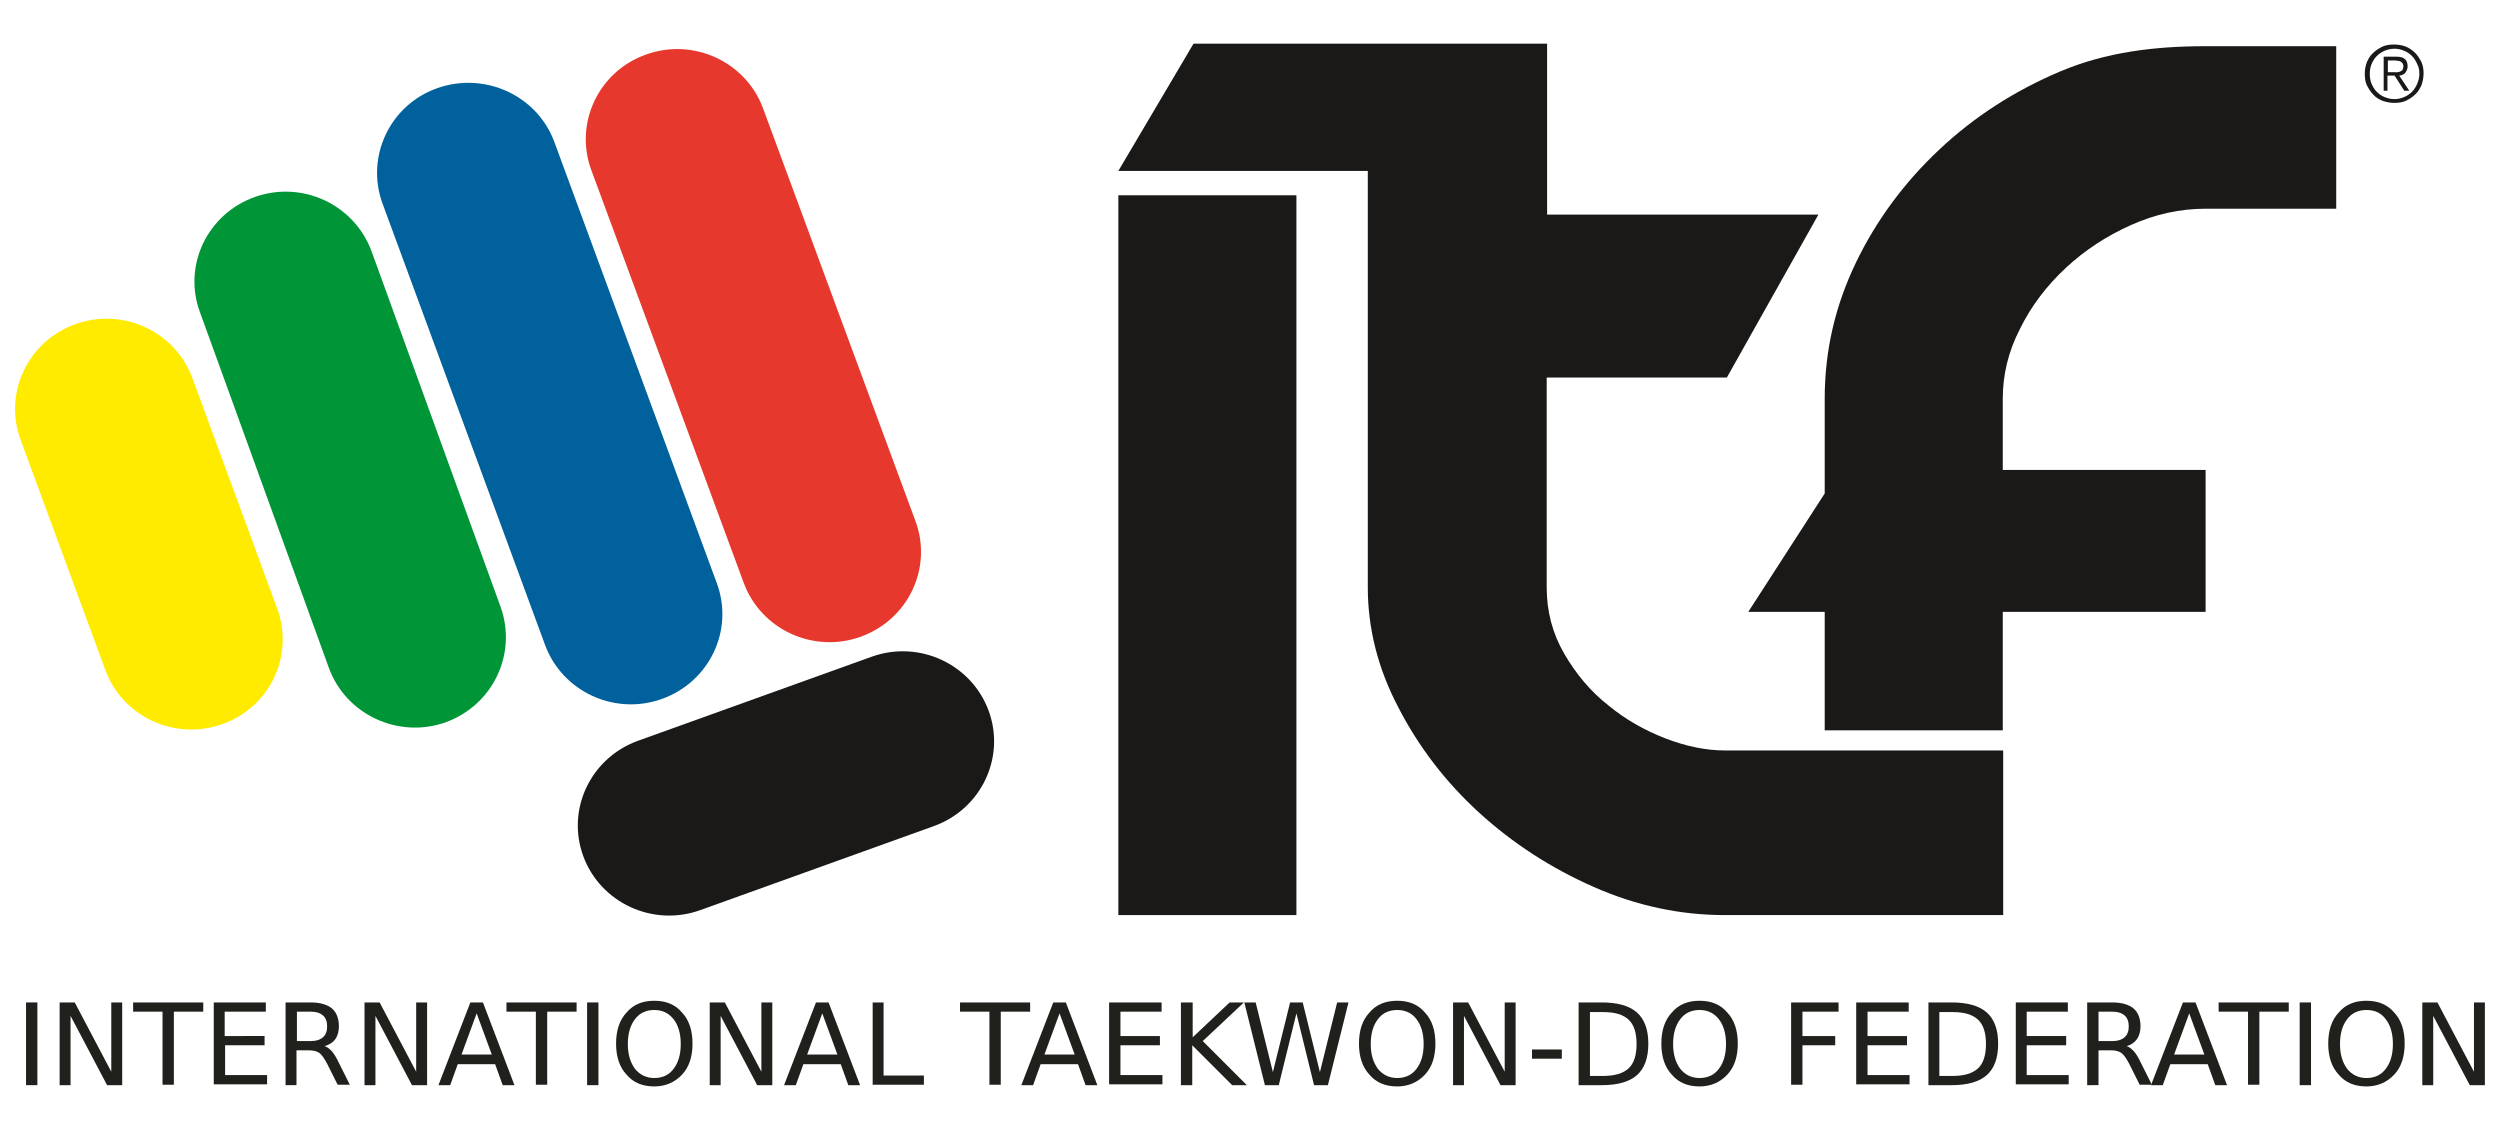 <?xml version="1.0" encoding="utf-8"?>
<!-- Generator: Adobe Illustrator 23.0.1, SVG Export Plug-In . SVG Version: 6.00 Build 0)  -->
<svg version="1.1"
	 id="svg25" xmlns:cc="http://creativecommons.org/ns#" xmlns:dc="http://purl.org/dc/elements/1.1/" xmlns:rdf="http://www.w3.org/1999/02/22-rdf-syntax-ns#" xmlns:svg="http://www.w3.org/2000/svg"
	 xmlns="http://www.w3.org/2000/svg" xmlns:xlink="http://www.w3.org/1999/xlink" x="0px" y="0px" viewBox="0 0 595.3 267"
	 style="enable-background:new 0 0 595.3 267;" xml:space="preserve">
<style type="text/css">
	.st0{fill-rule:evenodd;clip-rule:evenodd;fill:#FFEB00;}
	.st1{fill-rule:evenodd;clip-rule:evenodd;fill:#1B1918;}
	.st2{fill-rule:evenodd;clip-rule:evenodd;fill:#009537;}
	.st3{fill-rule:evenodd;clip-rule:evenodd;fill:#E7382E;}
	.st4{fill-rule:evenodd;clip-rule:evenodd;fill:#00619C;}
	.st5{fill:#20211D;}
</style>
<g id="Layer1000">
	<path id="path2" class="st0" d="M66,144.9L45.8,90c-4.1-11.1-16.6-16.9-27.9-12.8c-11.3,4.1-17.1,16.4-13,27.5l20.2,54.9
		c4.1,11.1,16.6,16.9,27.9,12.8C64.3,168.4,70.1,156.1,66,144.9L66,144.9z"/>
	<path id="path4" class="st1" d="M235.4,169.2c-4.1-11.1-16.6-16.9-27.9-12.8l-55.6,20c-11.3,4.1-17.1,16.4-13,27.5
		c4.1,11.1,16.6,16.9,27.9,12.8l55.6-20C233.7,192.6,239.5,180.3,235.4,169.2L235.4,169.2z"/>
	<path id="path6" class="st2" d="M119.2,144.5L88.5,59.9c-4.1-11.2-16.5-17-27.8-13c-11.3,4-17.2,16.3-13.1,27.4L78.3,159
		c4,11.1,16.5,17,27.8,13C117.4,167.9,123.2,155.7,119.2,144.5L119.2,144.5z"/>
	<path id="path8" class="st3" d="M218,124.1l-36.3-98.3c-4.1-11.1-16.6-16.9-27.9-12.8c-11.3,4-17.1,16.4-13,27.5l36.3,98.3
		c4.1,11.1,16.6,16.9,27.9,12.8C216.3,147.5,222.1,135.2,218,124.1L218,124.1z"/>
	<path id="path10" class="st4" d="M170.7,138.9L132,33.8C127.9,22.7,115.4,17,104.1,21c-11.3,4-17.1,16.4-13,27.5l38.7,105.1
		c4.1,11.1,16.6,16.9,27.9,12.8C169,162.3,174.8,150,170.7,138.9L170.7,138.9z"/>
	<path id="path12" class="st1" d="M556.3,11v38.7h-31.1c-6.1,0-12,1.3-17.8,3.9c-5.8,2.6-11,6-15.5,10.2c-4.5,4.2-8.2,9-10.9,14.5
		c-2.8,5.4-4.1,11-4.1,16.6v17h48.3v33.8h-48.3v28.2h-42.4v-28.2h-18.2l18.2-28.2V94.9c0-11.4,2.5-22.1,7.4-32.3
		c4.9-10.2,11.6-19.2,19.9-27c8.3-7.8,17.9-14,28.8-18.6c10.9-4.6,22.5-6,34.6-6L556.3,11z"/>
	<path id="path14" class="st1" d="M266.3,46.5h42.4v171.4h-42.4V46.5z"/>
	<path id="path16" class="st1" d="M368.3,89.9v50c0,5.7,1.4,11,4.2,15.8c2.8,4.8,6.2,8.9,10.4,12.2c4.1,3.4,8.7,6,13.6,7.9
		c4.9,1.9,9.7,2.9,14.2,2.9H477v39.2h-66.3c-10.6,0-21-2.2-31.2-6.7c-10.2-4.5-19.3-10.4-27.3-17.7c-8-7.3-14.4-15.7-19.2-25
		c-4.9-9.3-7.3-18.9-7.3-28.6V40.7h-59.4l17.9-30.3h66.5h17.7v40.7H433l-21.8,38.8L368.3,89.9z"/>
	<g id="text20">
		<path id="path33" class="st5" d="M6.2,238.7h2.7v19.7H6.2V238.7z"/>
		<path id="path35" class="st5" d="M14.2,238.7h3.6l8.7,16.5v-16.5h2.6v19.7h-3.6l-8.7-16.5v16.5h-2.6L14.2,238.7z"/>
		<path id="path37" class="st5" d="M31.7,238.7h16.7v2.2h-7v17.4h-2.7v-17.4h-7V238.7z"/>
		<path id="path39" class="st5" d="M50.9,238.7h12.4v2.2h-9.8v5.8H63v2.2h-9.4v7.1h10v2.2H50.9V238.7z"/>
		<path id="path41" class="st5" d="M77.3,249.1c0.6,0.2,1.1,0.6,1.7,1.2c0.5,0.6,1.1,1.5,1.6,2.6l2.7,5.4h-2.9l-2.5-5
			c-0.7-1.3-1.3-2.2-1.9-2.6c-0.6-0.4-1.4-0.6-2.5-0.6h-2.9v8.3H68v-19.7h6c2.2,0,3.9,0.5,5,1.4s1.7,2.4,1.7,4.3
			c0,1.2-0.3,2.3-0.9,3.1C79.3,248.2,78.4,248.8,77.3,249.1z M70.7,240.9v7H74c1.3,0,2.2-0.3,2.9-0.9c0.7-0.6,1-1.5,1-2.6
			s-0.3-2-1-2.6c-0.7-0.6-1.6-0.9-2.9-0.9H70.7z"/>
		<path id="path43" class="st5" d="M86.8,238.7h3.6l8.7,16.5v-16.5h2.6v19.7h-3.6l-8.7-16.5v16.5h-2.6L86.8,238.7z"/>
		<path id="path45" class="st5" d="M113.5,241.3l-3.6,9.8h7.2L113.5,241.3z M112,238.7h3l7.5,19.7h-2.8l-1.8-5h-8.9l-1.8,5h-2.8
			L112,238.7z"/>
		<path id="path47" class="st5" d="M120.6,238.7h16.7v2.2h-7v17.4h-2.7v-17.4h-7L120.6,238.7z"/>
		<path id="path49" class="st5" d="M139.8,238.7h2.7v19.7h-2.7V238.7z"/>
		<path id="path51" class="st5" d="M155.8,240.5c-1.9,0-3.5,0.7-4.6,2.2c-1.1,1.4-1.7,3.4-1.7,5.9c0,2.5,0.6,4.4,1.7,5.9
			c1.1,1.4,2.7,2.2,4.6,2.2s3.5-0.7,4.6-2.2c1.1-1.4,1.7-3.4,1.7-5.9c0-2.5-0.6-4.5-1.7-5.9C159.2,241.2,157.7,240.5,155.8,240.5z
			 M155.8,238.3c2.8,0,5,0.9,6.6,2.8c1.7,1.8,2.5,4.3,2.5,7.4c0,3.1-0.8,5.6-2.5,7.4c-1.7,1.8-3.9,2.8-6.6,2.8c-2.8,0-5-0.9-6.6-2.8
			c-1.7-1.8-2.5-4.3-2.5-7.4s0.8-5.6,2.5-7.4C150.8,239.2,153,238.3,155.8,238.3z"/>
		<path id="path53" class="st5" d="M169,238.7h3.6l8.7,16.5v-16.5h2.6v19.7h-3.6l-8.7-16.5v16.5H169L169,238.7z"/>
		<path id="path55" class="st5" d="M195.8,241.3l-3.6,9.8h7.2L195.8,241.3z M194.3,238.7h3l7.5,19.7h-2.8l-1.8-5h-8.9l-1.8,5h-2.8
			L194.3,238.7z"/>
		<path id="path57" class="st5" d="M207.7,238.7h2.7v17.4h9.6v2.2h-12.2V238.7z"/>
		<path id="path59" class="st5" d="M228.6,238.7h16.7v2.2h-7v17.4h-2.7v-17.4h-7L228.6,238.7z"/>
		<path id="path61" class="st5" d="M252.3,241.3l-3.6,9.8h7.2L252.3,241.3z M250.8,238.7h3l7.5,19.7h-2.8l-1.8-5h-8.9l-1.8,5h-2.8
			L250.8,238.7z"/>
		<path id="path63" class="st5" d="M264.2,238.7h12.4v2.2h-9.8v5.8h9.4v2.2h-9.4v7.1h10v2.2h-12.7V238.7z"/>
		<path id="path65" class="st5" d="M281.3,238.7h2.7v8.3l8.8-8.3h3.4l-9.8,9.2l10.5,10.5h-3.5l-9.5-9.5v9.5h-2.7V238.7z"/>
		<path id="path67" class="st5" d="M296.3,238.7h2.7l4.1,16.6l4.1-16.6h3l4.1,16.6l4.1-16.6h2.7l-4.9,19.7h-3.3l-4.2-17.1l-4.2,17.1
			h-3.3L296.3,238.7z"/>
		<path id="path69" class="st5" d="M332.7,240.5c-1.9,0-3.5,0.7-4.6,2.2c-1.1,1.4-1.7,3.4-1.7,5.9c0,2.5,0.6,4.4,1.7,5.9
			c1.1,1.4,2.7,2.2,4.6,2.2s3.5-0.7,4.6-2.2c1.1-1.4,1.7-3.4,1.7-5.9c0-2.5-0.6-4.5-1.7-5.9C336.2,241.2,334.6,240.5,332.7,240.5z
			 M332.7,238.3c2.8,0,5,0.9,6.6,2.8c1.7,1.8,2.5,4.3,2.5,7.4c0,3.1-0.8,5.6-2.5,7.4c-1.7,1.8-3.9,2.8-6.6,2.8c-2.8,0-5-0.9-6.6-2.8
			c-1.7-1.8-2.5-4.3-2.5-7.4s0.8-5.6,2.5-7.4C327.7,239.2,329.9,238.3,332.7,238.3z"/>
		<path id="path71" class="st5" d="M346,238.7h3.6l8.7,16.5v-16.5h2.6v19.7h-3.6l-8.7-16.5v16.5H346V238.7z"/>
		<path id="path73" class="st5" d="M364.8,249.9h7.1v2.2h-7.1V249.9z"/>
		<path id="path75" class="st5" d="M378.6,240.9v15.3h3.2c2.7,0,4.7-0.6,6-1.8c1.3-1.2,1.9-3.2,1.9-5.8c0-2.6-0.6-4.6-1.9-5.8
			c-1.3-1.2-3.2-1.8-6-1.8H378.6z M375.9,238.7h5.5c3.8,0,6.6,0.8,8.4,2.4c1.8,1.6,2.7,4.1,2.7,7.4c0,3.4-0.9,5.9-2.7,7.5
			s-4.6,2.4-8.4,2.4h-5.5V238.7z"/>
		<path id="path77" class="st5" d="M404.7,240.5c-1.9,0-3.5,0.7-4.6,2.2c-1.1,1.4-1.7,3.4-1.7,5.9c0,2.5,0.6,4.4,1.7,5.9
			c1.1,1.4,2.7,2.2,4.6,2.2s3.5-0.7,4.6-2.2c1.1-1.4,1.7-3.4,1.7-5.9c0-2.5-0.6-4.5-1.7-5.9C408.1,241.2,406.6,240.5,404.7,240.5z
			 M404.7,238.3c2.8,0,5,0.9,6.6,2.8c1.7,1.8,2.5,4.3,2.5,7.4c0,3.1-0.8,5.6-2.5,7.4c-1.7,1.8-3.9,2.8-6.6,2.8c-2.8,0-5-0.9-6.6-2.8
			c-1.7-1.8-2.5-4.3-2.5-7.4s0.8-5.6,2.5-7.4C399.7,239.2,401.9,238.3,404.7,238.3z"/>
		<path id="path79" class="st5" d="M426.5,238.7h11.3v2.2h-8.6v5.8h7.8v2.2h-7.8v9.4h-2.7V238.7z"/>
		<path id="path81" class="st5" d="M442.1,238.7h12.4v2.2h-9.8v5.8h9.4v2.2h-9.4v7.1h10v2.2h-12.7V238.7z"/>
		<path id="path83" class="st5" d="M461.8,240.9v15.3h3.2c2.7,0,4.7-0.6,6-1.8c1.3-1.2,1.9-3.2,1.9-5.8c0-2.6-0.6-4.6-1.9-5.8
			c-1.3-1.2-3.2-1.8-6-1.8H461.8z M459.2,238.7h5.5c3.8,0,6.6,0.8,8.4,2.4c1.8,1.6,2.7,4.1,2.7,7.4c0,3.4-0.9,5.9-2.7,7.5
			s-4.6,2.4-8.4,2.4h-5.5V238.7z"/>
		<path id="path85" class="st5" d="M480,238.7h12.4v2.2h-9.8v5.8h9.4v2.2h-9.4v7.1h10v2.2H480V238.7z"/>
		<path id="path87" class="st5" d="M506.4,249.1c0.6,0.2,1.1,0.6,1.7,1.2c0.5,0.6,1.1,1.5,1.6,2.6l2.7,5.4h-2.9l-2.5-5
			c-0.7-1.3-1.3-2.2-1.9-2.6c-0.6-0.4-1.4-0.6-2.5-0.6h-2.9v8.3H497v-19.7h6c2.2,0,3.9,0.5,5,1.4s1.7,2.4,1.7,4.3
			c0,1.2-0.3,2.3-0.9,3.1C508.3,248.2,507.5,248.8,506.4,249.1z M499.7,240.9v7h3.3c1.3,0,2.2-0.3,2.9-0.9c0.7-0.6,1-1.5,1-2.6
			s-0.3-2-1-2.6c-0.7-0.6-1.6-0.9-2.9-0.9H499.7z"/>
		<path id="path89" class="st5" d="M521.3,241.3l-3.6,9.8h7.2L521.3,241.3z M519.8,238.7h3l7.5,19.7h-2.8l-1.8-5h-8.9l-1.8,5h-2.8
			L519.8,238.7z"/>
		<path id="path91" class="st5" d="M528.3,238.7H545v2.2h-7v17.4h-2.7v-17.4h-7V238.7z"/>
		<path id="path93" class="st5" d="M547.6,238.7h2.7v19.7h-2.7V238.7z"/>
		<path id="path95" class="st5" d="M563.5,240.5c-1.9,0-3.5,0.7-4.6,2.2c-1.1,1.4-1.7,3.4-1.7,5.9c0,2.5,0.6,4.4,1.7,5.9
			c1.1,1.4,2.7,2.2,4.6,2.2s3.5-0.7,4.6-2.2c1.1-1.4,1.7-3.4,1.7-5.9c0-2.5-0.6-4.5-1.7-5.9C567,241.2,565.5,240.5,563.5,240.5z
			 M563.5,238.3c2.8,0,5,0.9,6.6,2.8c1.7,1.8,2.5,4.3,2.5,7.4c0,3.1-0.8,5.6-2.5,7.4c-1.7,1.8-3.9,2.8-6.6,2.8c-2.8,0-5-0.9-6.6-2.8
			c-1.7-1.8-2.5-4.3-2.5-7.4s0.8-5.6,2.5-7.4C558.5,239.2,560.7,238.3,563.5,238.3z"/>
		<path id="path97" class="st5" d="M576.8,238.7h3.6l8.7,16.5v-16.5h2.6v19.7h-3.6l-8.7-16.5v16.5h-2.6V238.7z"/>
	</g>
	<path id="path22" class="st1" d="M572.9,11.1c0.9,0.4,1.6,0.9,2.2,1.5c0.6,0.6,1.1,1.4,1.5,2.2c0.4,0.9,0.5,1.8,0.5,2.7
		c0,1-0.2,1.9-0.5,2.8c-0.4,0.8-0.8,1.6-1.5,2.2c-0.6,0.6-1.4,1.1-2.2,1.5c-0.9,0.4-1.8,0.5-2.8,0.5c-1,0-1.9-0.2-2.8-0.5
		c-0.9-0.4-1.6-0.8-2.2-1.5c-0.6-0.6-1.1-1.4-1.5-2.2c-0.4-0.8-0.5-1.8-0.5-2.8c0-1,0.2-1.9,0.5-2.7c0.4-0.9,0.8-1.6,1.5-2.2
		c0.6-0.6,1.4-1.1,2.2-1.5c0.9-0.4,1.8-0.5,2.8-0.5C571.1,10.6,572.1,10.8,572.9,11.1z M567.8,12.1L567.8,12.1
		c-0.7,0.3-1.3,0.7-1.9,1.3c-0.5,0.5-0.9,1.2-1.2,1.9c-0.3,0.7-0.4,1.5-0.4,2.3c0,0.8,0.1,1.6,0.4,2.3c0.3,0.7,0.7,1.4,1.2,1.9
		c0.5,0.5,1.1,1,1.9,1.3c0.7,0.3,1.5,0.5,2.4,0.5c0.8,0,1.6-0.2,2.3-0.5c0.7-0.3,1.3-0.7,1.9-1.3c0.5-0.5,0.9-1.2,1.2-1.9
		c0.3-0.7,0.5-1.5,0.5-2.3c0-0.8-0.1-1.6-0.5-2.3c-0.3-0.7-0.7-1.4-1.2-1.9c-0.5-0.5-1.1-1-1.9-1.3c-0.7-0.3-1.5-0.5-2.3-0.5
		C569.3,11.6,568.5,11.8,567.8,12.1z M567.6,21.6L567.6,21.6v-8.1h3.1c0.9,0,1.6,0.2,2,0.6c0.4,0.4,0.6,0.9,0.6,1.7
		c0,0.4-0.1,0.7-0.2,0.9c-0.1,0.3-0.3,0.5-0.4,0.7c-0.2,0.2-0.4,0.3-0.6,0.4c-0.2,0.1-0.5,0.2-0.8,0.2l2.4,3.6h-1.2l-2.3-3.6h-1.7
		v3.6H567.6z M570.8,17.2L570.8,17.2c0.3,0,0.6-0.1,0.8-0.2c0.2-0.1,0.4-0.2,0.5-0.4c0.1-0.2,0.2-0.5,0.2-0.8c0-0.3-0.1-0.5-0.2-0.7
		c-0.1-0.2-0.3-0.3-0.4-0.4c-0.2-0.1-0.4-0.2-0.6-0.2c-0.2,0-0.5-0.1-0.7-0.1h-1.8v2.8h1.3C570.2,17.2,570.5,17.2,570.8,17.2z"/>
</g>
</svg>
